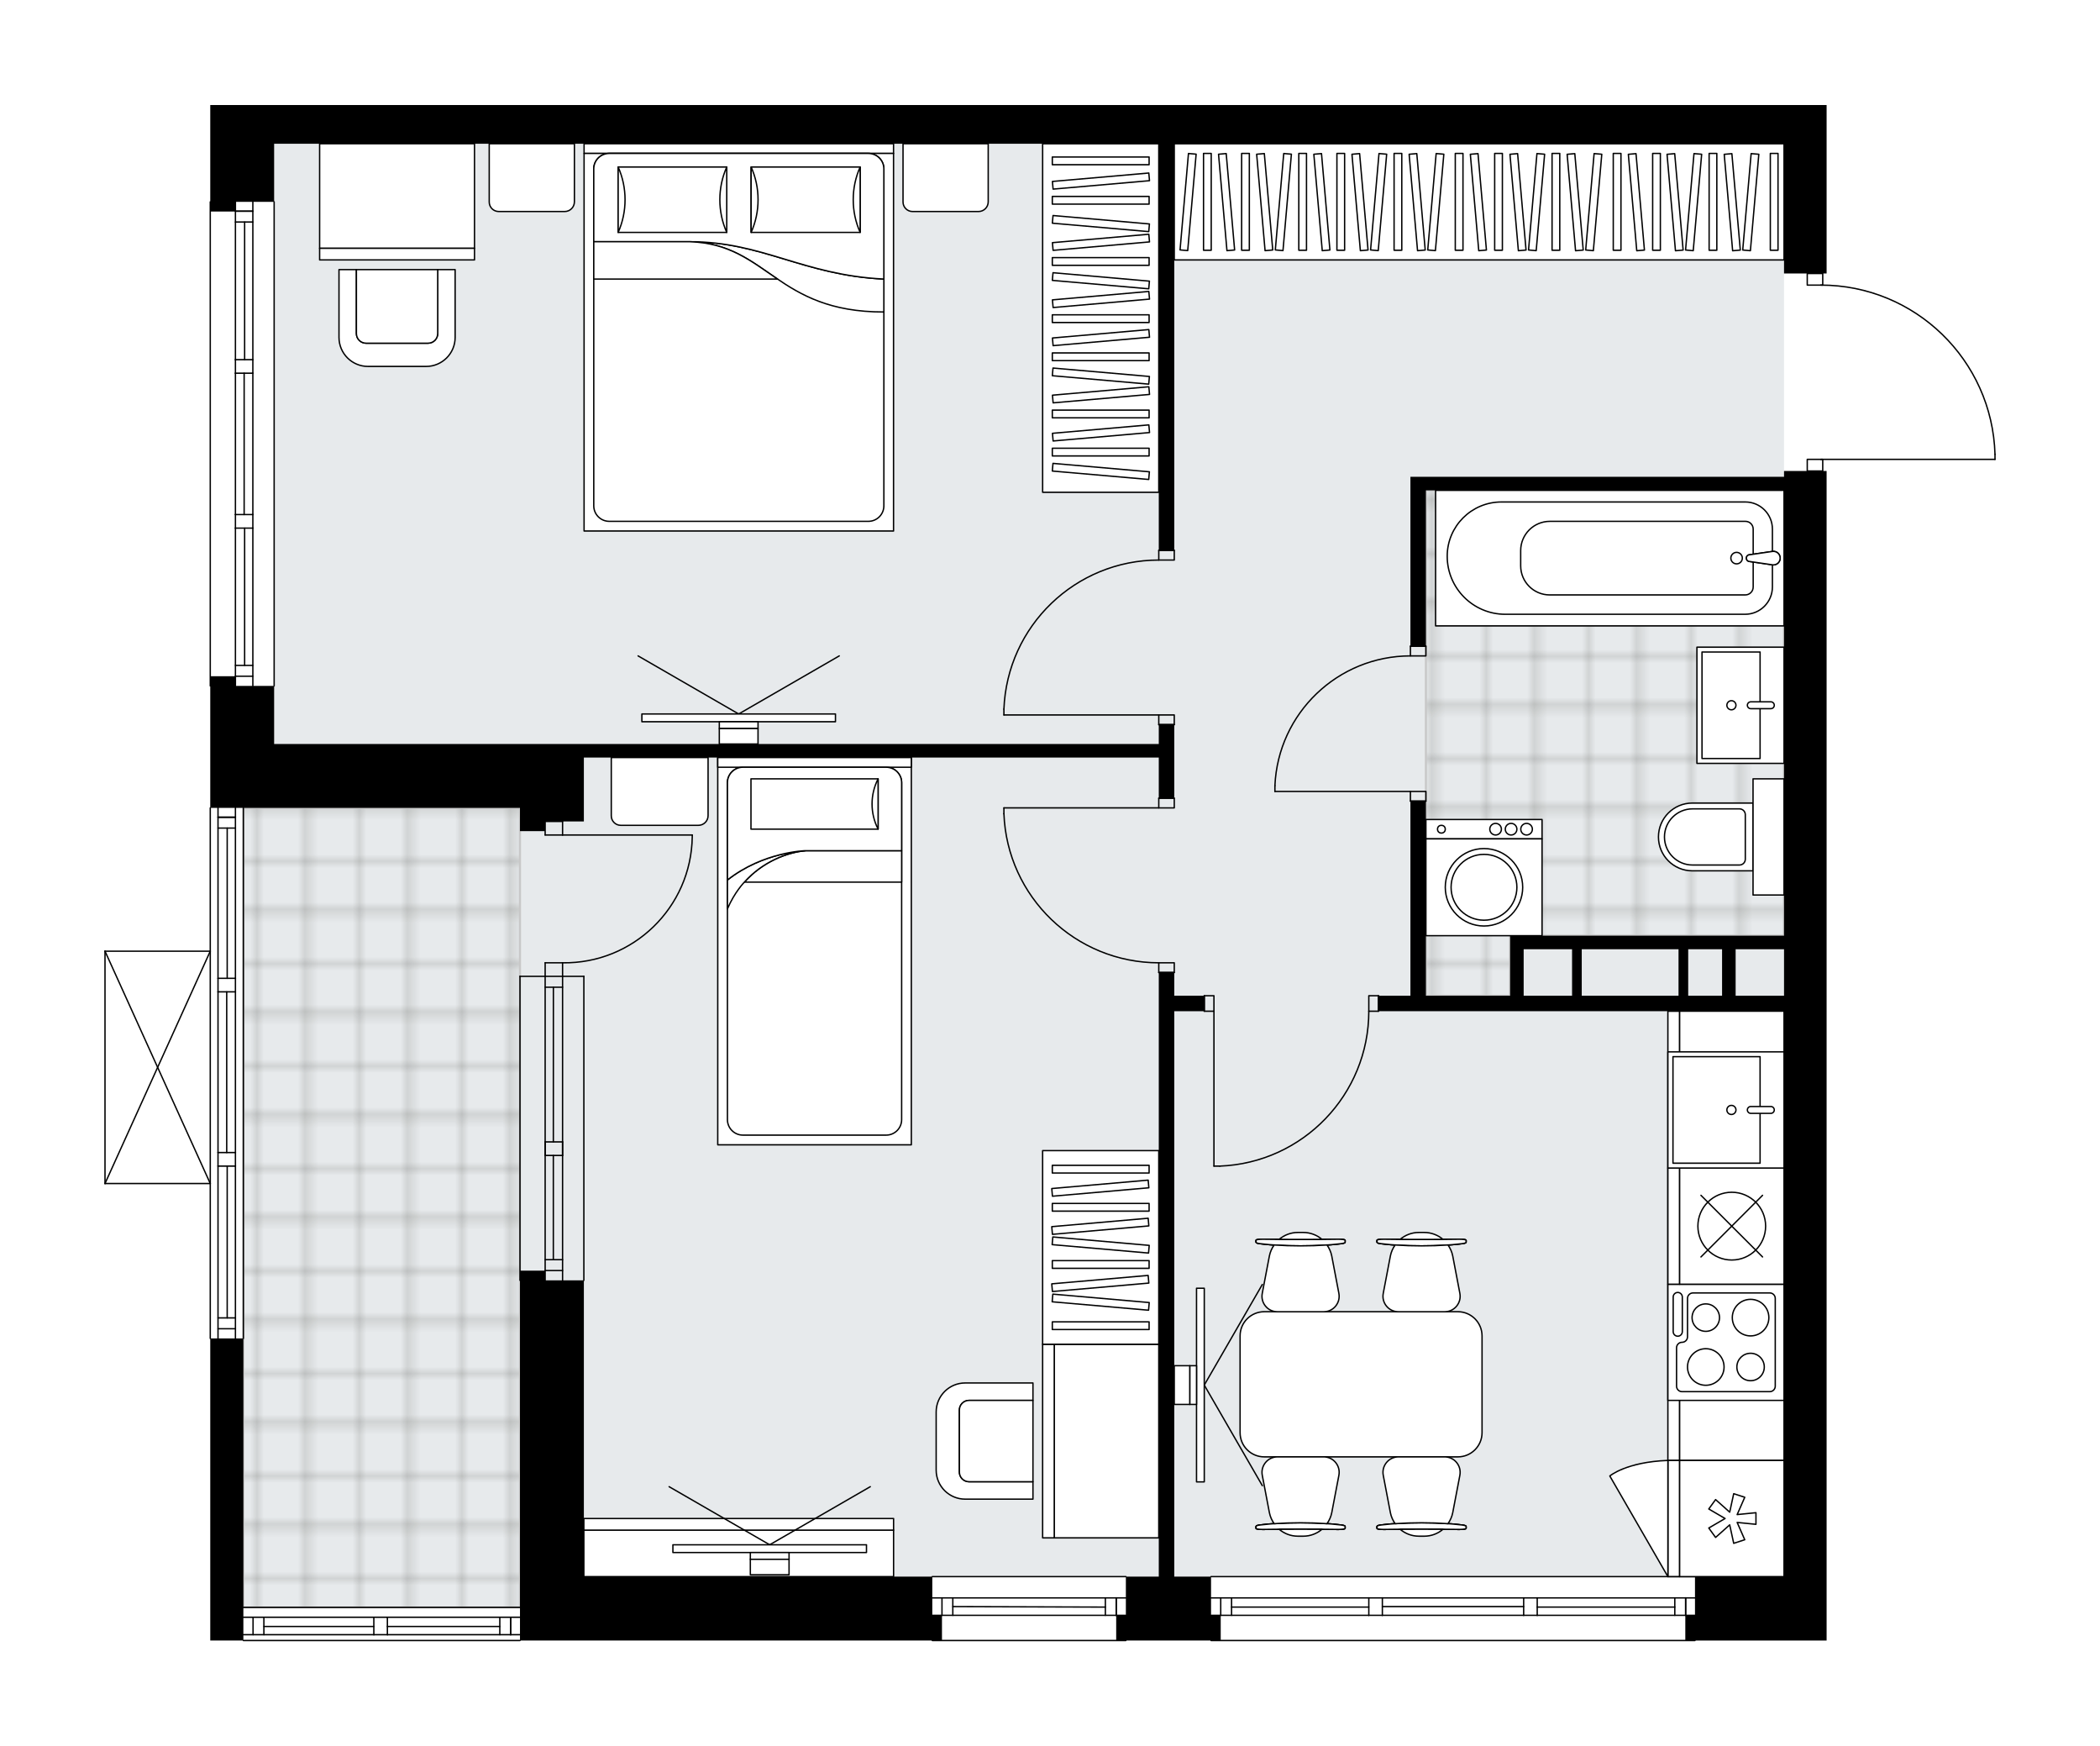 <svg xmlns="http://www.w3.org/2000/svg" xmlns:xlink="http://www.w3.org/1999/xlink" height="1662.6px" id="Layer_1" style="enable-background:new 0 0 2000 1662.6;" version="1.1" viewBox="0 0 2000 1662.6" width="2000px" x="0px" y="0px" xml:space="preserve">
<style type="text/css">
	.st0{fill:none;}
	.st1{opacity:0.25;fill:none;stroke:#12100B;stroke-width:0.4;stroke-miterlimit:10;}
	.st2{fill:#FFFFFF;}
	.st3{fill:#E7EAEC;}
	.st4{fill:url(#SVGID_1_);stroke:#C8C8C8;stroke-width:2;stroke-linecap:round;stroke-linejoin:round;stroke-miterlimit:10;}
	
		.st5{fill:url(#SVGID_00000112593130813427727280000000332967122052731830_);stroke:#C8C8C8;stroke-width:2;stroke-linecap:round;stroke-linejoin:round;stroke-miterlimit:10;}
	.st6{fill:none;stroke:#000000;stroke-width:1.3;stroke-linecap:round;stroke-linejoin:round;stroke-miterlimit:10;}
	.st7{fill:#FFFFFF;stroke:#000000;stroke-width:1.3;stroke-linecap:round;stroke-linejoin:round;stroke-miterlimit:10;}
	.st8{fill:none;stroke:#000000;stroke-width:1.3;stroke-linecap:round;stroke-linejoin:round;}
	.st9{fill:none;stroke:#000000;stroke-width:1.3;stroke-linecap:round;stroke-linejoin:round;stroke-dasharray:9.906,9.906;}
	.st10{font-family:'Arial-BoldMT';}
	.st11{font-size:96.626px;}
	.st12{font-size:81.761px;}
	.st13{font-family:'ArialMT';}
	.st14{font-size:40px;}
</style>
<pattern height="14.57" id="New_Pattern_Swatch_2" patternUnits="userSpaceOnUse" style="overflow:visible;" viewBox="7.49 -22.06 14.57 14.57" width="14.57" x="6125.46" y="-3137.35">
	<g>
		<rect class="st0" height="14.57" width="14.57" x="7.49" y="-22.06" />
		<g>
			<rect class="st1" height="7.29" width="7.29" x="14.77" y="-7.49" />
		</g>
		<g>
			<rect class="st1" height="7.29" width="7.29" x="0.2" y="-7.49" />
		</g>
		<g>
			<rect class="st1" height="7.29" width="7.29" x="22.06" y="-14.77" />
		</g>
		<g>
			<rect class="st1" height="7.29" width="7.29" x="7.49" y="-14.77" />
			<rect class="st1" height="7.29" width="7.29" x="14.77" y="-22.06" />
		</g>
		<g>
			<rect class="st1" height="7.29" width="7.29" x="0.2" y="-22.06" />
		</g>
		<g>
			<rect class="st1" height="7.29" width="7.29" x="22.06" y="-29.35" />
		</g>
		<g>
			<rect class="st1" height="7.29" width="7.29" x="7.49" y="-29.35" />
		</g>
	</g>
</pattern>
<path class="st2" d="M1900.65,432.53  C1900.65,432.53,1900.65,432.54,1900.65,432.53l0,4.84c0,0.36-0.29,0.65-0.65,0.65h-163.41v10.41h3.04v68.21v40.56v648.93v294.97  v36.87v23.97h-124.71c0,0.36-0.29,0.65-0.65,0.65h-460.89c-0.36,0-0.65-0.29-0.65-0.65h-79.82c0,0.36-0.29,0.65-0.65,0.65H887.9  c-0.36,0-0.65-0.29-0.65-0.65H495.87c0,0.36-0.29,0.65-0.65,0.65H231.78c-0.36,0-0.65-0.29-0.65-0.65h-30.88V1275  c-0.36,0-0.65-0.29-0.65-0.65v-146.83H100c0,0,0,0,0,0c0,0,0,0,0,0c-0.09,0-0.18-0.02-0.26-0.06c0,0,0,0-0.01,0  c-0.02-0.01-0.04-0.03-0.06-0.04c-0.05-0.03-0.1-0.06-0.14-0.1c-0.03-0.03-0.05-0.07-0.07-0.1c-0.02-0.04-0.05-0.07-0.07-0.11  c-0.02-0.05-0.02-0.1-0.03-0.15c0-0.03-0.02-0.06-0.02-0.09V905.64c0-0.03,0.01-0.06,0.02-0.09c0.01-0.05,0.01-0.1,0.03-0.15  c0.02-0.04,0.04-0.07,0.07-0.11c0.02-0.03,0.04-0.07,0.07-0.1c0.04-0.04,0.09-0.07,0.14-0.1c0.02-0.01,0.04-0.03,0.06-0.04  c0,0,0,0,0.01,0c0.04-0.02,0.08-0.02,0.12-0.03c0.04-0.01,0.09-0.03,0.13-0.03c0,0,0,0,0.01,0h99.6V769.21  c0-0.36,0.29-0.65,0.65-0.65V653.72c-0.36,0-0.65-0.29-0.65-0.65V192.18c0-0.36,0.29-0.65,0.65-0.65l0-91.53h23.97h36.87h234.13  h60.84h294.97h553.07h294.97h40.56v160.39h-3.04c0,0,0,0,0,0v10.44c42.65,0.63,82.9,17.28,113.57,47.05  c31.27,30.36,49.2,71.07,50.49,114.64C1900.65,432.52,1900.65,432.53,1900.65,432.53z" id="background" />
<g id="floor">
	<polygon class="st3" points="495.22,1501.11 1699.07,1501.11 1699.07,136.87 261.09,136.87 261.09,769.21 231.78,769.21    231.78,1530.42 495.22,1530.42  " />
	<pattern id="SVGID_1_" patternTransform="matrix(6.504 0 0 6.504 76549.938 16493.666)" xlink:href="#New_Pattern_Swatch_2">
	</pattern>
	<polygon class="st4" points="1438.21,890.89 1699.07,890.89 1699.07,466.87 1358.01,466.87 1358.01,948.04 1438.21,948.04  " />
	
		<pattern id="SVGID_00000075859213212868609660000011611996852998650523_" patternTransform="matrix(6.504 0 0 6.504 76549.938 16493.666)" xlink:href="#New_Pattern_Swatch_2">
	</pattern>
	
		<polygon points="   231.78,1530.42 231.78,769.21 495.22,769.21 495.22,1530.42  " style="fill:url(#SVGID_00000075859213212868609660000011611996852998650523_);stroke:#C8C8C8;stroke-width:2;stroke-linecap:round;stroke-linejoin:round;stroke-miterlimit:10;" />
	<g id="LINE_00000134943497747021337770000017132014123911232926_">
		<line class="st6" x1="1072.26" x2="887.9" y1="1561.95" y2="1561.95" />
	</g>
	<g id="LINE_00000166667481409754445720000007997948780907754929_">
		<line class="st6" x1="887.9" x2="1072.26" y1="1521.39" y2="1521.39" />
	</g>
	<g id="LINE_00000049194153564888114150000014667129663374334141_">
		<line class="st6" x1="1063.04" x2="1063.04" y1="1537.98" y2="1521.39" />
	</g>
	<g id="LINE_00000151502500339766295200000009455609969906160267_">
		<line class="st6" x1="897.12" x2="897.12" y1="1537.98" y2="1521.39" />
	</g>
	<g id="LINE_00000054249206993949493590000007564042073715282591_">
		<line class="st6" x1="887.9" x2="1072.26" y1="1537.98" y2="1537.98" />
	</g>
	<g id="LINE_00000135658024674172878860000012596917907057751695_">
		<line class="st6" x1="907.44" x2="1052.72" y1="1529.68" y2="1530.14" />
	</g>
	<g id="LINE_00000056417722117073054010000003012963662133649832_">
		<line class="st6" x1="907.44" x2="907.44" y1="1521.39" y2="1537.98" />
	</g>
	<g id="LINE_00000135660719785249866500000011285237937979887498_">
		<line class="st6" x1="1063.04" x2="1063.04" y1="1537.98" y2="1521.39" />
	</g>
	<g id="LINE_00000067917414567846053790000009674896658718943678_">
		<line class="st6" x1="1052.72" x2="1052.72" y1="1521.39" y2="1537.98" />
	</g>
	<g id="LINE_00000121270966908228493390000017992478870683254179_">
		<line class="st6" x1="887.9" x2="1072.26" y1="1501.11" y2="1501.11" />
	</g>
	<g id="LINE_00000173857676463897017030000016554709104081909890_">
		<line class="st6" x1="231.78" x2="231.78" y1="769.21" y2="1274.35" />
	</g>
	<g id="LINE_00000139998534948782549950000003230393847583605123_">
		<line class="st6" x1="224.22" x2="207.63" y1="778.1" y2="778.1" />
	</g>
	<g id="LINE_00000026151770123181025490000011165957781028145073_">
		<line class="st6" x1="224.22" x2="207.63" y1="1265.13" y2="1265.13" />
	</g>
	<g id="LINE_00000156554378199111238970000009594388125706374574_">
		<line class="st6" x1="216.38" x2="216.38" y1="931.45" y2="788.43" />
	</g>
	<g id="LINE_00000055695305772281843630000015778372815782133635_">
		<line class="st6" x1="216.38" x2="216.38" y1="1254.81" y2="1110.27" />
	</g>
	<g id="LINE_00000039824781159781410910000005027406031801461661_">
		<line class="st6" x1="207.63" x2="224.22" y1="1254.81" y2="1254.81" />
	</g>
	<g id="LINE_00000009548722047276116010000004069190042006278047_">
		<line class="st6" x1="224.22" x2="207.63" y1="778.1" y2="778.1" />
	</g>
	<g id="LINE_00000028308147075519569850000000695859306226231987_">
		<line class="st6" x1="207.63" x2="224.22" y1="788.43" y2="788.43" />
	</g>
	<g id="LINE_00000032629833704874285810000008207866728900469667_">
		<line class="st6" x1="224.22" x2="207.63" y1="944.35" y2="944.35" />
	</g>
	<g id="LINE_00000167379166008784614420000013515023871300345790_">
		<line class="st6" x1="207.63" x2="207.63" y1="944.35" y2="931.45" />
	</g>
	<g id="LINE_00000044167756312659222080000011125444910379985567_">
		<line class="st6" x1="207.63" x2="224.22" y1="931.45" y2="931.45" />
	</g>
	<g id="LINE_00000119102728024493586010000005434627221800390831_">
		<line class="st6" x1="224.22" x2="224.22" y1="931.45" y2="944.35" />
	</g>
	<g id="LINE_00000118367287916227385150000004248122756213487031_">
		<line class="st6" x1="200.25" x2="200.25" y1="1274.35" y2="769.21" />
	</g>
	<g id="LINE_00000035492646238430086480000001838321658409067921_">
		<line class="st6" x1="224.22" x2="207.63" y1="1110.27" y2="1110.27" />
	</g>
	<g id="LINE_00000043445053940283480700000007163731390042203530_">
		<line class="st6" x1="207.63" x2="207.63" y1="1110.27" y2="1097.37" />
	</g>
	<g id="LINE_00000038399706604463283020000004224678086365347492_">
		<line class="st6" x1="207.63" x2="224.22" y1="1097.37" y2="1097.37" />
	</g>
	<g id="LINE_00000052824044776561577690000012381594469337920179_">
		<line class="st6" x1="224.22" x2="224.22" y1="1097.37" y2="1110.27" />
	</g>
	<g id="LINE_00000056393579632158739980000008468313870961084047_">
		<line class="st6" x1="215.92" x2="215.92" y1="1097.37" y2="944.35" />
	</g>
	<g id="LWPOLYLINE_00000145748374114349970140000001459123112201116035_">
		<line class="st6" x1="224.22" x2="224.22" y1="1110.27" y2="1274.35" />
	</g>
	<g id="LWPOLYLINE_00000127003340818179426670000017056857139137121975_">
		<line class="st6" x1="224.22" x2="224.22" y1="1097.37" y2="944.35" />
	</g>
	<g id="LWPOLYLINE_00000125589121443209231670000003521022100306736780_">
		<line class="st6" x1="224.22" x2="224.22" y1="931.45" y2="769.21" />
	</g>
	<g id="LWPOLYLINE_00000044859983923627044780000015395955047778778521_">
		<line class="st6" x1="207.63" x2="207.63" y1="1110.27" y2="1274.35" />
	</g>
	<g id="LWPOLYLINE_00000127764506874371096540000002133279368398179230_">
		<line class="st6" x1="207.63" x2="207.63" y1="1097.37" y2="944.35" />
	</g>
	<g id="LWPOLYLINE_00000111886380816033210430000010313510248998983578_">
		<line class="st6" x1="207.63" x2="207.63" y1="931.45" y2="769.21" />
	</g>
	<g id="LINE_00000085929582391205012810000001130768866366273975_">
		<line class="st6" x1="535.78" x2="535.78" y1="929.6" y2="1219.04" />
	</g>
	<g id="LINE_00000172437019894012582840000008278441383118943931_">
		<line class="st6" x1="519.19" x2="519.19" y1="929.6" y2="1219.04" />
	</g>
	<g id="LINE_00000115477306839306490270000004507871201677262211_">
		<line class="st6" x1="527.03" x2="526.99" y1="939.93" y2="1087.23" />
	</g>
	<g id="LINE_00000088121681848720389530000000953117672128599202_">
		<line class="st6" x1="535.78" x2="519.19" y1="1209.69" y2="1209.69" />
	</g>
	<g id="LINE_00000054240486643034440910000015421523815271235730_">
		<line class="st6" x1="535.78" x2="519.19" y1="939.93" y2="939.93" />
	</g>
	<g id="LINE_00000178199530377483105060000012005212099340967559_">
		<line class="st6" x1="556.06" x2="556.06" y1="929.6" y2="1219.04" />
	</g>
	<g id="LINE_00000053543951268320007240000014943955021273735555_">
		<line class="st6" x1="495.22" x2="495.22" y1="1219.04" y2="929.6" />
	</g>
	<g id="LINE_00000163777228466031373570000010883615035913478552_">
		<line class="st6" x1="535.79" x2="519.2" y1="1199.37" y2="1199.37" />
	</g>
	<g id="LINE_00000085221901867369667170000014605603987825654717_">
		<line class="st6" x1="556.06" x2="495.22" y1="929.6" y2="929.6" />
	</g>
	<g id="LINE_00000148633271570609240120000017678229378711980443_">
		<line class="st6" x1="535.78" x2="519.19" y1="1100.13" y2="1100.13" />
	</g>
	<g id="LINE_00000142886146522511235730000005004391385091401387_">
		<line class="st6" x1="519.19" x2="519.19" y1="1100.13" y2="1087.23" />
	</g>
	<g id="LINE_00000066516530225845364320000005099714127151063992_">
		<line class="st6" x1="519.19" x2="535.78" y1="1087.23" y2="1087.23" />
	</g>
	<g id="LINE_00000060714915828932871400000016098167184670084541_">
		<line class="st6" x1="535.78" x2="535.78" y1="1087.23" y2="1100.13" />
	</g>
	<g id="LWPOLYLINE_00000155856574104017260290000004027135601550586555_">
		<line class="st6" x1="526.98" x2="526.98" y1="1100.13" y2="1199.37" />
	</g>
	<g id="LINE_00000003801416366047357820000004703693799869558664_">
		<line class="st6" x1="495.22" x2="231.78" y1="1561.95" y2="1561.95" />
	</g>
	<g id="LINE_00000179625691857279343380000013722489415180032906_">
		<line class="st6" x1="231.78" x2="356.03" y1="1539.82" y2="1539.82" />
	</g>
	<g id="LINE_00000088819444302595917110000018201349455401221275_">
		<line class="st6" x1="368.94" x2="495.22" y1="1539.82" y2="1539.82" />
	</g>
	<g id="LINE_00000063594740956704950850000009187664136120469415_">
		<line class="st6" x1="486.33" x2="486.33" y1="1556.41" y2="1539.82" />
	</g>
	<g id="LINE_00000176744226360797386720000014638373744312429977_">
		<line class="st6" x1="241" x2="241" y1="1556.41" y2="1539.82" />
	</g>
	<g id="LINE_00000106828883548381712140000010345493610892827579_">
		<line class="st6" x1="231.78" x2="356.03" y1="1556.41" y2="1556.41" />
	</g>
	<g id="LINE_00000129902544932895464080000002736206924050830491_">
		<line class="st6" x1="368.94" x2="495.22" y1="1556.41" y2="1556.41" />
	</g>
	<g id="LINE_00000079487250575933571560000000764560840989960853_">
		<line class="st6" x1="368.94" x2="476.01" y1="1548.58" y2="1548.58" />
	</g>
	<g id="LINE_00000108290813457288294900000016212479075816150177_">
		<line class="st6" x1="251.32" x2="356.03" y1="1548.58" y2="1548.58" />
	</g>
	<g id="LINE_00000086668103686666889580000006637271880742554257_">
		<line class="st6" x1="251.32" x2="251.32" y1="1539.82" y2="1556.41" />
	</g>
	<g id="LINE_00000171706113549533337190000008370796747467074973_">
		<line class="st6" x1="486.33" x2="486.33" y1="1556.41" y2="1539.82" />
	</g>
	<g id="LINE_00000076583056709587909790000007513193940281382334_">
		<line class="st6" x1="476.01" x2="476.01" y1="1539.82" y2="1556.41" />
	</g>
	<g id="LINE_00000065038786416379776620000001312560894109484170_">
		<line class="st6" x1="356.03" x2="356.03" y1="1556.41" y2="1539.82" />
	</g>
	<g id="LINE_00000170276554998078450550000002430049780897979572_">
		<line class="st6" x1="356.03" x2="368.94" y1="1539.82" y2="1539.82" />
	</g>
	<g id="LINE_00000181057577051556403690000005008942728576521882_">
		<line class="st6" x1="368.94" x2="368.94" y1="1539.82" y2="1556.41" />
	</g>
	<g id="LINE_00000020361530281140229840000017630990813489665169_">
		<line class="st6" x1="368.94" x2="356.03" y1="1556.41" y2="1556.41" />
	</g>
	<g id="LINE_00000159431688251835228420000013811291606174886533_">
		<line class="st6" x1="231.78" x2="495.22" y1="1530.42" y2="1530.42" />
	</g>
	<g id="LINE_00000168089762619484421030000005880109145561493687_">
		<line class="st6" x1="1614.27" x2="1153.37" y1="1561.95" y2="1561.95" />
	</g>
	<g id="LINE_00000062152280373556859350000003662704030490804641_">
		<line class="st6" x1="1605.38" x2="1605.38" y1="1537.98" y2="1521.39" />
	</g>
	<g id="LINE_00000165217049937000413540000012272226347452088747_">
		<line class="st6" x1="1162.59" x2="1162.59" y1="1537.98" y2="1521.39" />
	</g>
	<g id="LINE_00000071550108085191783360000012550978674922269063_">
		<line class="st6" x1="1464.02" x2="1595.05" y1="1530.14" y2="1530.14" />
	</g>
	<g id="LINE_00000164482987847875979810000008285448947739176868_">
		<line class="st6" x1="1172.92" x2="1303.63" y1="1530.14" y2="1530.14" />
	</g>
	<g id="LINE_00000052821636654509207790000007446249665816299154_">
		<line class="st6" x1="1172.92" x2="1172.92" y1="1521.39" y2="1537.98" />
	</g>
	<g id="LINE_00000161591650999915958450000009017228809594762382_">
		<line class="st6" x1="1605.38" x2="1605.38" y1="1537.98" y2="1521.39" />
	</g>
	<g id="LINE_00000150076821890149154800000011349984160228397194_">
		<line class="st6" x1="1595.05" x2="1595.05" y1="1521.39" y2="1537.98" />
	</g>
	<g id="LINE_00000086655939279819527650000011912983753523320960_">
		<line class="st6" x1="1451.11" x2="1451.11" y1="1537.98" y2="1521.39" />
	</g>
	<g id="LINE_00000090296215430139904910000013934234389638263696_">
		<line class="st6" x1="1451.11" x2="1464.02" y1="1521.39" y2="1521.39" />
	</g>
	<g id="LINE_00000153681527949525415400000011732758343576680585_">
		<line class="st6" x1="1464.02" x2="1464.02" y1="1521.39" y2="1537.98" />
	</g>
	<g id="LINE_00000137118966603073729460000012907167914675625370_">
		<line class="st6" x1="1464.02" x2="1451.11" y1="1537.98" y2="1537.98" />
	</g>
	<g id="LINE_00000125601187243941621780000014002276026838640281_">
		<line class="st6" x1="1153.37" x2="1614.27" y1="1501.11" y2="1501.11" />
	</g>
	<g id="LINE_00000031906461088436277950000011859314647339494801_">
		<line class="st6" x1="1303.63" x2="1303.63" y1="1537.98" y2="1521.39" />
	</g>
	<g id="LINE_00000055668787499669980170000017136269291107565982_">
		<line class="st6" x1="1303.63" x2="1316.53" y1="1521.39" y2="1521.39" />
	</g>
	<g id="LINE_00000062153447653815731740000005145423684873684920_">
		<line class="st6" x1="1316.53" x2="1316.53" y1="1521.39" y2="1537.98" />
	</g>
	<g id="LINE_00000095306411991802116180000004527648414204689061_">
		<line class="st6" x1="1316.53" x2="1303.63" y1="1537.98" y2="1537.98" />
	</g>
	<g id="LINE_00000101783693548322081220000013508949640796069544_">
		<line class="st6" x1="1316.53" x2="1451.11" y1="1529.68" y2="1529.68" />
	</g>
	<g id="LWPOLYLINE_00000160148124990995293040000013550490298956778678_">
		<line class="st6" x1="1303.63" x2="1153.37" y1="1537.98" y2="1537.98" />
	</g>
	<g id="LWPOLYLINE_00000176012808850480391370000018163652949785759423_">
		<line class="st6" x1="1316.53" x2="1451.11" y1="1537.98" y2="1537.98" />
	</g>
	<g id="LWPOLYLINE_00000131334650072110004470000002922483084433696403_">
		<line class="st6" x1="1464.02" x2="1614.27" y1="1537.98" y2="1537.98" />
	</g>
	<g id="LWPOLYLINE_00000138572157149269254450000005258188080013530778_">
		<line class="st6" x1="1303.63" x2="1153.37" y1="1521.39" y2="1521.39" />
	</g>
	<g id="LWPOLYLINE_00000174562380749808029090000013024258835271147938_">
		<line class="st6" x1="1316.53" x2="1451.11" y1="1521.39" y2="1521.39" />
	</g>
	<g id="LWPOLYLINE_00000127741661663721452530000018309784144182716800_">
		<line class="st6" x1="1464.02" x2="1614.27" y1="1521.39" y2="1521.39" />
	</g>
	<g id="LINE_00000104705851232705593110000011310608451937388448_">
		<line class="st6" x1="261.09" x2="261.09" y1="192.18" y2="653.07" />
	</g>
	<g id="LINE_00000126322054502219361870000012954328930046161051_">
		<line class="st6" x1="240.81" x2="224.22" y1="201.07" y2="201.07" />
	</g>
	<g id="LINE_00000046338655375207340820000005242958642770352556_">
		<line class="st6" x1="240.81" x2="224.22" y1="643.85" y2="643.85" />
	</g>
	<g id="LINE_00000040575543912300920890000003610636494518744220_">
		<line class="st6" x1="232.98" x2="232.98" y1="342.43" y2="211.39" />
	</g>
	<g id="LINE_00000127750712451329624550000006012607362400080276_">
		<line class="st6" x1="232.98" x2="232.98" y1="633.53" y2="502.82" />
	</g>
	<g id="LINE_00000034070862323756414250000006695951264992086917_">
		<line class="st6" x1="224.22" x2="240.81" y1="633.53" y2="633.53" />
	</g>
	<g id="LINE_00000077300473291732362430000012211780313999230345_">
		<line class="st6" x1="240.81" x2="224.22" y1="201.07" y2="201.07" />
	</g>
	<g id="LINE_00000181778873818337831790000002136338115152011409_">
		<line class="st6" x1="224.22" x2="240.81" y1="211.39" y2="211.39" />
	</g>
	<g id="LINE_00000078729668778869162360000002064364753773037206_">
		<line class="st6" x1="240.81" x2="224.22" y1="355.33" y2="355.33" />
	</g>
	<g id="LINE_00000071542860250243548800000007951207355098608812_">
		<line class="st6" x1="224.22" x2="224.22" y1="355.33" y2="342.43" />
	</g>
	<g id="LINE_00000063630992852288002720000015837638196401591725_">
		<line class="st6" x1="224.22" x2="240.81" y1="342.43" y2="342.43" />
	</g>
	<g id="LINE_00000013901484416878493280000014578896980714161291_">
		<line class="st6" x1="240.81" x2="240.81" y1="342.43" y2="355.33" />
	</g>
	<g id="LINE_00000013908162150547143810000001797420573749938843_">
		<line class="st6" x1="200.25" x2="200.25" y1="653.07" y2="192.18" />
	</g>
	<g id="LINE_00000088108804398574575290000006518722583479105953_">
		<line class="st6" x1="240.81" x2="224.22" y1="502.82" y2="502.82" />
	</g>
	<g id="LINE_00000054957279264404075930000001045804822432284329_">
		<line class="st6" x1="224.22" x2="224.22" y1="502.82" y2="489.91" />
	</g>
	<g id="LINE_00000046302249639907276080000014809180766789538700_">
		<line class="st6" x1="224.22" x2="240.81" y1="489.91" y2="489.91" />
	</g>
	<g id="LINE_00000082333388166523055070000018163223335374581182_">
		<line class="st6" x1="240.81" x2="240.81" y1="489.91" y2="502.82" />
	</g>
	<g id="LINE_00000130607042737745298780000002913315704128650381_">
		<line class="st6" x1="232.52" x2="232.52" y1="489.91" y2="355.33" />
	</g>
	<g id="LWPOLYLINE_00000130609030388680073330000011842922383362204326_">
		<line class="st6" x1="240.81" x2="240.81" y1="502.82" y2="653.07" />
	</g>
	<g id="LWPOLYLINE_00000165920736994130886900000000971212236389865381_">
		<line class="st6" x1="240.81" x2="240.81" y1="489.91" y2="355.33" />
	</g>
	<g id="LWPOLYLINE_00000175290670599757323180000012343712048310966147_">
		<line class="st6" x1="240.81" x2="240.81" y1="342.43" y2="192.18" />
	</g>
	<g id="LWPOLYLINE_00000110452337768120877730000011972771439103318199_">
		<line class="st6" x1="224.22" x2="224.22" y1="502.82" y2="653.07" />
	</g>
	<g id="LWPOLYLINE_00000088096318548341213310000012860111750186472600_">
		<line class="st6" x1="224.22" x2="224.22" y1="489.91" y2="355.33" />
	</g>
	<g id="LWPOLYLINE_00000150089834874447249650000002872667178482122163_">
		<line class="st6" x1="224.22" x2="224.22" y1="342.43" y2="192.18" />
	</g>
	<g id="LWPOLYLINE_00000083068588808203011810000009436790853648795041_">
		<rect class="st6" height="11.06" width="14.75" x="1721.19" y="260.39" />
	</g>
	<g id="LWPOLYLINE_00000178897272860236592330000002353545655002133429_">
		<rect class="st6" height="11.06" width="14.75" x="1721.19" y="437.37" />
	</g>
	<g id="LWPOLYLINE_00000181077191506461267750000001013147627614364576_">
		<path class="st6" d="M1900,432.54c-2.66-89.72-76.16-161.08-165.92-161.09" />
	</g>
	<g id="LINE_00000109721007622021335710000011871950268412833716_">
		<line class="st6" x1="1734.08" x2="1900" y1="437.37" y2="437.37" />
	</g>
	<g id="LINE_00000060723020005919179410000006674565464583023799_">
		<line class="st6" x1="1900" x2="1900" y1="437.37" y2="432.54" />
	</g>
	<g id="LWPOLYLINE_00000137125172267197730050000000990928691424558221_">
		<rect class="st6" height="9.22" width="14.75" x="1343.26" y="753.54" />
	</g>
	<g id="LWPOLYLINE_00000056398522624262187880000005813229733168119699_">
		<rect class="st6" height="9.22" width="14.75" x="1343.26" y="615.28" />
	</g>
	<g id="LINE_00000058582241673398324310000012674228726504736168_">
		<line class="st6" x1="1343.26" x2="1358.01" y1="762.76" y2="762.76" />
	</g>
	<g id="LINE_00000171692404267816555310000007125563438594837386_">
		<line class="st6" x1="1343.26" x2="1358.01" y1="615.28" y2="615.28" />
	</g>
	<g id="LINE_00000140009057439112456280000010508058400365225361_">
		<line class="st6" x1="1343.26" x2="1214.21" y1="753.54" y2="753.54" />
	</g>
	<g id="ARC_00000104670935221182362600000017206049194562341794_">
		<path class="st6" d="M1214.21,748.01c3.07-69.05,59.93-123.47,129.05-123.52" />
	</g>
	<g id="LINE_00000049908551117632097420000006149969435004572064_">
		<line class="st6" x1="1214.21" x2="1214.21" y1="753.54" y2="748.01" />
	</g>
	<g id="LWPOLYLINE_00000044878987564296794440000005086565022231831184_">
		<rect class="st6" height="9.22" width="14.75" x="1103.6" y="680.72" />
	</g>
	<g id="LWPOLYLINE_00000176738523686424531320000012855255998960033421_">
		<rect class="st6" height="9.22" width="14.75" x="1103.6" y="524.02" />
	</g>
	<g id="LINE_00000150803944062466036980000000605728558184026019_">
		<line class="st6" x1="1103.6" x2="1118.35" y1="689.94" y2="689.94" />
	</g>
	<g id="LINE_00000035526831838533958690000005462615889052534155_">
		<line class="st6" x1="1103.6" x2="1118.35" y1="524.02" y2="524.02" />
	</g>
	<g id="LINE_00000087398470872844663230000005725526393922870948_">
		<line class="st6" x1="1103.6" x2="956.11" y1="680.72" y2="680.72" />
	</g>
	<g id="LINE_00000154424278899459555990000009394434738342371231_">
		<line class="st6" x1="956.11" x2="956.11" y1="675.19" y2="680.72" />
	</g>
	<g id="ARC_00000181774283546238698710000012409802068304361405_">
		<path class="st6" d="M956.11,675.19c3.07-79.24,68.18-141.91,147.49-141.95" />
	</g>
	<g id="LWPOLYLINE_00000137095715901336939590000003121776285320025496_">
		<rect class="st6" height="9.22" width="14.75" x="1103.6" y="760" />
	</g>
	<g id="LWPOLYLINE_00000086661375927200920910000004518435941760068500_">
		<rect class="st6" height="9.22" width="14.75" x="1103.6" y="916.7" />
	</g>
	<g id="LINE_00000087400800576338269710000002116394572235181501_">
		<line class="st6" x1="1103.6" x2="1118.35" y1="760" y2="760" />
	</g>
	<g id="LINE_00000008131355016198873200000012838504365792283022_">
		<line class="st6" x1="1103.6" x2="1118.35" y1="925.92" y2="925.92" />
	</g>
	<g id="LINE_00000180355906953708104620000018126615890023514284_">
		<line class="st6" x1="1103.6" x2="956.11" y1="769.21" y2="769.21" />
	</g>
	<g id="LINE_00000051365735148024663200000018239551138447456941_">
		<line class="st6" x1="956.11" x2="956.11" y1="774.74" y2="769.21" />
	</g>
	<g id="ARC_00000001632100470757788630000016531142837379954362_">
		<path class="st6" d="M1103.6,916.7c-79.3-0.04-144.42-62.71-147.49-141.95" />
	</g>
	<g id="LWPOLYLINE_00000093158193892841027800000017327934568386375308_">
		<rect class="st6" height="14.75" width="9.22" x="1146.92" y="948.04" />
	</g>
	<g id="LWPOLYLINE_00000042727317889430809880000000434859346007781009_">
		<rect class="st6" height="14.75" width="9.22" x="1303.63" y="948.04" />
	</g>
	<g id="LINE_00000124137902288593469610000005547757801707547783_">
		<line class="st6" x1="1146.92" x2="1146.92" y1="962.79" y2="948.04" />
	</g>
	<g id="LINE_00000000903825205012820260000018401788551397835925_">
		<line class="st6" x1="1312.84" x2="1312.84" y1="962.79" y2="948.04" />
	</g>
	<g id="LINE_00000038388283545448022300000018432180227155365044_">
		<line class="st6" x1="1156.14" x2="1156.14" y1="962.79" y2="1110.27" />
	</g>
	<g id="LINE_00000003095102680231640180000006705202561369432494_">
		<line class="st6" x1="1161.67" x2="1156.14" y1="1110.27" y2="1110.27" />
	</g>
	<g id="ARC_00000053534040932685295820000006489780661681781428_">
		<path class="st6" d="M1303.63,962.79c-0.04,79.3-62.71,144.42-141.95,147.49" />
	</g>
	<g id="ARC_00000078737369673144538080000015933712278296517278_">
		<path class="st6" d="M535.78,916.7c67.2,1.01,122.5-52.66,123.51-119.86c0.01-0.6,0.01-1.21,0.01-1.81" />
	</g>
	<g id="LINE_00000123399697122983902840000012355501739213410436_">
		<line class="st6" x1="535.78" x2="659.3" y1="795.02" y2="795.02" />
	</g>
	<g id="LINE_00000019664662816122940200000013383821633459378071_">
		<line class="st6" x1="535.78" x2="535.78" y1="929.6" y2="916.7" />
	</g>
	<g id="LINE_00000042714341434575224000000007549500307505415086_">
		<line class="st6" x1="535.78" x2="519.19" y1="916.7" y2="916.7" />
	</g>
	<g id="LINE_00000110429986292800927390000017690478941404904127_">
		<line class="st6" x1="519.19" x2="519.19" y1="916.7" y2="929.6" />
	</g>
	<g id="LINE_00000045613573863419501620000005957223951292941485_">
		<line class="st6" x1="519.19" x2="519.19" y1="782.12" y2="795.02" />
	</g>
	<g id="LINE_00000063625074006731472990000008323065645478789269_">
		<line class="st6" x1="519.19" x2="535.78" y1="795.02" y2="795.02" />
	</g>
	<g id="LINE_00000084512259937147450150000015309418179430240155_">
		<line class="st6" x1="535.78" x2="535.78" y1="795.02" y2="782.12" />
	</g>
	<g id="LINE_00000183206658813552539440000001149760237162435754_">
		<line class="st6" x1="519.19" x2="535.78" y1="782.12" y2="782.12" />
	</g>
	<g id="LINE_00000005974982505201120620000011574157525439377328_">
		<line class="st6" x1="100" x2="100" y1="1126.86" y2="905.64" />
	</g>
	<g id="LINE_00000103253029654378099120000005141932780967605650_">
		<line class="st6" x1="100" x2="200.25" y1="905.64" y2="905.64" />
	</g>
	<g id="LINE_00000107587851393356846060000001932069375677844141_">
		<line class="st6" x1="200.25" x2="100" y1="1126.86" y2="1126.86" />
	</g>
	<g id="LWPOLYLINE_00000039845291398977851010000015111553482609729184_">
		<line class="st6" x1="200.25" x2="100" y1="905.64" y2="1126.86" />
	</g>
	<g id="LWPOLYLINE_00000083796944844134255180000004009873697360450184_">
		<line class="st6" x1="200.25" x2="100" y1="1126.86" y2="905.64" />
	</g>
	<polygon points="1153.37,1501.11 1118.35,1501.11 1118.35,962.79 1146.92,962.79 1146.92,948.04 1118.35,948.04 1118.35,925.92    1103.6,925.92 1103.6,1501.11 1072.26,1501.11 1072.26,1537.98 1063.04,1537.98 1063.04,1561.95 1162.59,1561.95 1162.59,1537.98    1153.37,1537.98  " />
	<polygon points="887.9,1501.11 556.06,1501.11 556.06,1219.04 519.19,1219.04 519.19,1209.82 495.22,1209.82 495.22,1219.04    495.22,1501.11 495.22,1537.98 495.22,1561.95 897.12,1561.95 897.12,1537.98 887.9,1537.98  " />
	<rect height="287.6" width="31.53" x="200.25" y="1274.35" />
	<path d="M1699.07,453.96h-355.81v12.9v148.41h14.75V466.87h341.06v49.78v40.56v333.68h-46.09h-12.91h-78.35h-123.52v12.91v44.25   h-80.19V762.76h-14.75v185.28h-30.42v14.75h386.23v243.35v294.97h-84.8v36.87h-9.22v23.97h134.58v-23.97v-36.87v-294.97V557.2   v-40.56v-68.21h-40.56V453.96z M1451.11,948.04v-44.25h46.09v44.25H1451.11z M1506.42,948.04v-44.25h55.31h36.87v44.25H1506.42z    M1607.81,948.04v-44.25h32.26v44.25H1607.81z M1652.98,948.04v-44.25h46.09v44.25H1652.98z" />
	<polygon points="1404.1,100 851.03,100 556.06,100 495.22,100 261.09,100 224.22,100 200.25,100 200.25,201.4 224.22,201.4    224.22,192.18 261.09,192.18 261.09,136.87 495.22,136.87 556.06,136.87 851.03,136.87 1103.6,136.87 1103.6,524.02    1118.35,524.02 1118.35,136.87 1404.1,136.87 1699.07,136.87 1699.07,260.39 1739.63,260.39 1739.63,100 1699.07,100  " />
	<polygon points="495.22,782.12 495.22,791.34 519.19,791.34 519.19,782.12 556.06,782.12 556.06,769.21 556.06,721.28    1103.6,721.28 1103.6,760 1118.35,760 1118.35,689.94 1103.6,689.94 1103.6,708.38 556.06,708.38 261.09,708.38 261.09,653.07    224.22,653.07 224.22,643.85 200.25,643.85 200.25,769.21 224.22,769.21 261.09,769.21 495.22,769.21  " />
</g>
<g id="mebel">
	<g>
		<path class="st7" d="M474.98,201.39h62.85c5.09,0,9.22-4.13,9.22-9.22v-55.31h-81.12v55.48    C465.94,197.35,469.98,201.39,474.98,201.39z" />
		<path class="st7" d="M869.08,201.39h62.85c5.09,0,9.22-4.13,9.22-9.22v-55.31h-81.12v55.48    C860.04,197.35,864.09,201.39,869.08,201.39z" />
		<g>
			<rect class="st7" height="9.22" width="294.72" x="556.27" y="136.87" />
			<rect class="st7" height="359.49" width="294.72" x="556.27" y="146.09" />
			<path class="st7" d="M580.24,146.09h246.79c8.15,0,14.75,6.6,14.75,14.75v320.78c0,8.15-6.6,14.75-14.75,14.75H580.24     c-8.15,0-14.75-6.6-14.75-14.75V160.84C565.49,152.69,572.09,146.09,580.24,146.09z" />
			<path class="st7" d="M841.77,265.7c-77.08-3.77-115.28-35.54-184.69-35.56c74.27,2.51,82.2,67.05,184.69,66.91L841.77,265.7z" />
			<g>
				<path class="st7" d="M841.77,265.7c-77.08-3.77-115.28-35.54-184.69-35.56l-91.59,0v-69.3c0-8.15,6.6-14.75,14.75-14.75h246.79      c8.15,0,14.75,6.6,14.75,14.75L841.77,265.7L841.77,265.7z" />
			</g>
			<rect class="st7" height="62.25" width="103.42" x="588.72" y="159.02" />
			<path class="st7" d="M692.14,221.27c-8.76-19.55-8.76-42.7,0-62.25V221.27z" />
			<path class="st7" d="M588.72,159.02c8.76,19.55,8.76,42.7,0,62.25V159.02z" />
			<rect class="st7" height="62.25" width="103.82" x="715.37" y="159.02" />
			<path class="st7" d="M819.19,221.27c-8.79-19.55-8.79-42.7,0-62.25V221.27z" />
			<path class="st7" d="M715.37,159.02c8.79,19.55,8.79,42.7,0,62.25V159.02z" />
			<g>
				<path class="st7" d="M657.08,230.14h-91.59v35.56h175C715.69,248.92,695.05,231.42,657.08,230.14z" />
			</g>
		</g>
	</g>
	<g>
		<rect class="st7" height="368.71" width="184.36" x="683.57" y="721.28" />
		<path class="st7" d="M843.96,730.5H707.54c-8.15,0-14.75,6.6-14.75,14.75v320.77c0,8.15,6.6,14.75,14.75,14.75h136.42    c8.15,0,14.75-6.6,14.75-14.75V745.25C858.71,737.1,852.1,730.5,843.96,730.5z" />
		<rect class="st7" height="9.22" width="184.36" x="683.57" y="721.28" />
		<path class="st7" d="M708.93,839.9h149.78v-29.93h-91.72C749.7,811.53,726.28,820.44,708.93,839.9L708.93,839.9z" />
		<path class="st7" d="M692.79,837.87c34.01-26.91,74.2-27.91,74.2-27.91c-17.29,1.57-40.7,10.48-58.06,29.93    c0,0-9.35,9.43-16.14,25.48V837.87z" />
		<g>
			<path class="st7" d="M858.71,809.96h-91.72c0,0-40.19,1-74.2,27.91v-92.62c0-8.15,6.6-14.75,14.75-14.75h136.42     c8.15,0,14.75,6.6,14.75,14.75V809.96z" />
		</g>
		<path class="st7" d="M591.22,785.81h73.92c5.09,0,9.22-4.13,9.22-9.22v-55.31h-92.18v55.48    C582.17,781.76,586.22,785.81,591.22,785.81z" />
		<rect class="st7" height="47.9" width="121.07" x="715.21" y="741.54" />
		<path class="st7" d="M836.28,789.44c-7.67-15.04-7.67-32.85,0-47.9V789.44z" />
	</g>
	<g>
		<g>
			<g>
				<g>
					<path class="st7" d="M416.87,256.7v60.84c0,5.09-4.13,9.22-9.22,9.22h-58.99c-5.09,0-9.22-4.13-9.22-9.22V256.7h-16.59v64.55       c0,15.26,12.37,27.63,27.63,27.63h55.35c15.26,0,27.63-12.37,27.63-27.63V256.7H416.87z" />
				</g>
				<path class="st7" d="M348.66,326.76h58.99c5.09,0,9.22-4.13,9.22-9.22V256.7h-77.43v60.84      C339.44,322.63,343.57,326.76,348.66,326.76z" />
			</g>
		</g>
		<g>
			<rect class="st7" height="99.55" width="147.49" x="304.41" y="136.87" />
			<rect class="st7" height="11.06" width="147.49" x="304.41" y="236.42" />
		</g>
	</g>
	<g>
		<g>
			<g>
				<g>
					<path class="st7" d="M983.77,1410.77h-60.84c-5.09,0-9.22-4.13-9.22-9.22v-58.99c0-5.09,4.13-9.22,9.22-9.22h60.84v-16.59       h-64.55c-15.26,0-27.63,12.37-27.63,27.63v55.35c0,15.26,12.37,27.63,27.63,27.63h64.55V1410.77z" />
				</g>
				<path class="st7" d="M913.71,1342.56v58.99c0,5.09,4.13,9.22,9.22,9.22h60.84v-77.43h-60.84      C917.84,1333.34,913.71,1337.47,913.71,1342.56z" />
			</g>
		</g>
		<g>
			
				<rect class="st7" height="99.55" transform="matrix(-2.165896e-10 1 -1 -2.165896e-10 2425.88 318.235)" width="184.36" x="961.64" y="1322.28" />
			
				<rect class="st7" height="11.06" transform="matrix(-2.165896e-10 1 -1 -2.165896e-10 2370.573 373.542)" width="184.36" x="906.34" y="1366.53" />
		</g>
	</g>
	<g>
		
			<rect class="st7" height="331.84" transform="matrix(-1 -1.440209e-10 1.440209e-10 -1 2096.584 605.582)" width="110.61" x="992.98" y="136.87" />
		<g>
			
				<rect class="st7" height="7.33" transform="matrix(-1 -1.347399e-10 1.347399e-10 -1 2096.584 860.893)" width="92.18" x="1002.2" y="426.78" />
			
				<rect class="st7" height="7.33" transform="matrix(-1 -1.347399e-10 1.347399e-10 -1 2096.584 788.298)" width="92.18" x="1002.2" y="390.49" />
			
				<rect class="st7" height="7.33" transform="matrix(-1 -1.353909e-10 1.353909e-10 -1 2096.584 679.406)" width="92.18" x="1002.2" y="336.04" />
			
				<rect class="st7" height="7.33" transform="matrix(-1 -1.340889e-10 1.340889e-10 -1 2096.584 606.812)" width="92.18" x="1002.2" y="299.74" />
			
				<rect class="st7" height="7.33" transform="matrix(-1 -1.348585e-10 1.348585e-10 -1 2096.584 497.92)" width="92.18" x="1002.2" y="245.3" />
			
				<rect class="st7" height="7.33" transform="matrix(-0.996 -0.087 0.087 -0.996 2053.497 986.848)" width="92.18" x="1002.2" y="444.93" />
			
				<rect class="st7" height="7.33" transform="matrix(-0.996 -0.087 0.087 -0.996 2061.406 805.707)" width="92.18" x="1002.2" y="354.19" />
			
				<rect class="st7" height="7.33" transform="matrix(-0.996 -0.087 0.087 -0.996 2069.315 624.565)" width="92.18" x="1002.2" y="263.45" />
			
				<rect class="st7" height="7.33" transform="matrix(-0.996 0.087 -0.087 -0.996 2128.529 731.662)" width="92.18" x="1002.2" y="408.64" />
			
				<rect class="st7" height="7.33" transform="matrix(-0.996 0.087 -0.087 -0.996 2125.365 659.206)" width="92.18" x="1002.2" y="372.34" />
			
				<rect class="st7" height="7.33" transform="matrix(-0.996 0.087 -0.087 -0.996 2120.62 550.521)" width="92.18" x="1002.2" y="317.89" />
			
				<rect class="st7" height="7.33" transform="matrix(-0.996 0.087 -0.087 -0.996 2117.456 478.064)" width="92.18" x="1002.2" y="281.59" />
			
				<rect class="st7" height="7.33" transform="matrix(-0.996 -0.087 0.087 -0.996 2074.06 515.881)" width="92.18" x="1002.2" y="209" />
			
				<rect class="st7" height="7.33" transform="matrix(-0.996 0.087 -0.087 -0.996 2112.711 369.38)" width="92.18" x="1002.2" y="227.15" />
			
				<rect class="st7" height="7.33" transform="matrix(-1 -1.347399e-10 1.347399e-10 -1 2096.584 381.351)" width="92.18" x="1002.2" y="187.01" />
			
				<rect class="st7" height="7.33" transform="matrix(-1 -1.347399e-10 1.347399e-10 -1 2096.584 306.311)" width="92.18" x="1002.2" y="149.49" />
			
				<rect class="st7" height="7.33" transform="matrix(-0.996 0.087 -0.087 -0.996 2107.631 253.032)" width="92.18" x="1002.2" y="168.86" />
		</g>
	</g>
	<g>
		<rect class="st7" height="184.36" width="110.61" x="992.98" y="1095.52" />
		<g>
			<rect class="st7" height="7.33" width="92.18" x="1002.2" y="1109.52" />
			<rect class="st7" height="7.33" width="92.18" x="1002.2" y="1145.82" />
			<rect class="st7" height="7.33" width="92.18" x="1002.2" y="1200.27" />
			
				<rect class="st7" height="7.33" transform="matrix(0.996 0.087 -0.087 0.996 107.337 -86.852)" width="92.18" x="1002.2" y="1182.12" />
			
				<rect class="st7" height="7.33" transform="matrix(0.996 -0.087 0.087 0.996 -94.613 95.67)" width="92.18" x="1002.2" y="1127.67" />
			
				<rect class="st7" height="7.33" transform="matrix(0.996 -0.087 0.087 0.996 -97.777 95.808)" width="92.18" x="1002.2" y="1163.97" />
			
				<rect class="st7" height="7.33" transform="matrix(0.996 0.087 -0.087 0.996 112.082 -86.645)" width="92.18" x="1002.2" y="1236.56" />
			
				<rect class="st7" height="7.33" transform="matrix(0.996 -0.087 0.087 0.996 -102.522 96.015)" width="92.18" x="1002.2" y="1218.42" />
			<rect class="st7" height="7.33" width="92.18" x="1002.2" y="1258.55" />
		</g>
	</g>
	<g>
		
			<rect class="st7" height="99.55" transform="matrix(-1.836970e-16 1 -1 -1.836970e-16 2825.952 -472.635)" width="427.74" x="1435.42" y="1126.88" />
		
			<rect class="st7" height="11.06" transform="matrix(-1.836970e-16 1 -1 -1.836970e-16 2770.645 -417.328)" width="427.74" x="1380.12" y="1171.13" />
	</g>
	<g>
		<path class="st7" d="M1388.43,1387.12h-184.36c-12.73,0-23.04-10.32-23.04-23.04v-92.13c0-12.73,10.32-23.04,23.04-23.04h184.36    c12.73,0,23.04,10.32,23.04,23.04v92.13C1411.47,1376.8,1401.16,1387.12,1388.43,1387.12z" />
		<g>
			<g id="LINE_00000127035426258080165330000006286964289487098553_">
				<path class="st7" d="M1276.97,1184.14c-22.31,2.8-54.35,2.8-76.66,0c-2.58-0.32-4.07-0.81-4.07-1.32v-0.13v-1.82      c0-0.55,2.89-0.99,6.45-0.99c23.9,0.38,48,0.38,71.9,0c3.56,0,6.45,0.45,6.45,0.99v1.82v0.13      C1281.04,1183.33,1279.55,1183.82,1276.97,1184.14z" />
			</g>
			<g id="LINE_00000053546370638877345330000000333585059926965943_">
				<path class="st7" d="M1276.97,1184.14c-22.31,2.8-54.35,2.8-76.66,0c-2.58-0.32-4.07-0.81-4.07-1.32v-0.13v-1.82      c0-0.55,2.89-0.99,6.45-0.99c23.9,0.38,48,0.38,71.9,0c3.56,0,6.45,0.45,6.45,0.99v1.82v0.13      C1281.04,1183.33,1279.55,1183.82,1276.97,1184.14z" />
			</g>
			<g id="LINE_00000147180063046511460230000016465068847329972412_">
				<path class="st7" d="M1276.97,1184.14c-22.31,2.8-54.35,2.8-76.66,0c-2.58-0.32-4.07-0.81-4.07-1.32v-0.13v-1.82      c0-0.55,2.89-0.99,6.45-0.99c23.9,0.38,48,0.38,71.9,0c3.56,0,6.45,0.45,6.45,0.99v1.82v0.13      C1281.04,1183.33,1279.55,1183.82,1276.97,1184.14z" />
			</g>
			<path class="st7" d="M1259.02,1180c-4.85-4.1-11.09-6.55-17.84-6.55h-5.08c-6.74,0-12.98,2.45-17.84,6.55     C1231.85,1180.12,1245.43,1180.12,1259.02,1180z" />
			<path class="st7" d="M1268.34,1195.92c-0.75-3.92-2.38-7.45-4.54-10.56c-16,1.13-34.33,1.13-50.33,0     c-2.17,3.11-3.79,6.64-4.54,10.56l-6.78,35.53c-1.73,9.09,5.23,17.51,14.49,17.51h43.99c9.25,0,16.22-8.42,14.49-17.51     L1268.34,1195.92z" />
		</g>
		<g>
			<g id="LINE_00000108286965148012593340000001666197134840825266_">
				<path class="st7" d="M1392.19,1184.14c-22.31,2.8-54.35,2.8-76.66,0c-2.58-0.32-4.07-0.81-4.07-1.32v-0.13v-1.82      c0-0.55,2.89-0.99,6.45-0.99c23.9,0.38,48,0.38,71.9,0c3.56,0,6.45,0.45,6.45,0.99v1.82v0.13      C1396.26,1183.33,1394.77,1183.82,1392.19,1184.14z" />
			</g>
			<g id="LINE_00000067202839568790027490000016938217160673862294_">
				<path class="st7" d="M1392.19,1184.14c-22.31,2.8-54.35,2.8-76.66,0c-2.58-0.32-4.07-0.81-4.07-1.32v-0.13v-1.82      c0-0.55,2.89-0.99,6.45-0.99c23.9,0.38,48,0.38,71.9,0c3.56,0,6.45,0.45,6.45,0.99v1.82v0.13      C1396.26,1183.33,1394.77,1183.82,1392.19,1184.14z" />
			</g>
			<g id="LINE_00000174603111697858659400000013785410797485501069_">
				<path class="st7" d="M1392.19,1184.14c-22.31,2.8-54.35,2.8-76.66,0c-2.58-0.32-4.07-0.81-4.07-1.32v-0.13v-1.82      c0-0.55,2.89-0.99,6.45-0.99c23.9,0.38,48,0.38,71.9,0c3.56,0,6.45,0.45,6.45,0.99v1.82v0.13      C1396.26,1183.33,1394.77,1183.82,1392.19,1184.14z" />
			</g>
			<path class="st7" d="M1374.24,1180c-4.85-4.1-11.09-6.55-17.84-6.55h-5.08c-6.74,0-12.98,2.45-17.84,6.55     C1347.07,1180.12,1360.65,1180.12,1374.24,1180z" />
			<path class="st7" d="M1383.57,1195.92c-0.75-3.92-2.38-7.45-4.54-10.56c-16,1.13-34.33,1.13-50.33,0     c-2.17,3.11-3.79,6.64-4.54,10.56l-6.78,35.53c-1.73,9.09,5.23,17.51,14.49,17.51h43.99c9.25,0,16.22-8.42,14.49-17.51     L1383.57,1195.92z" />
		</g>
		<g>
			<g id="LINE_00000173151149833049575070000003996793668584385160_">
				<path class="st7" d="M1315.53,1451.94c22.31-2.8,54.35-2.8,76.66,0c2.58,0.32,4.07,0.81,4.07,1.32v0.13v1.82      c0,0.55-2.89,0.99-6.45,0.99c-23.9-0.38-48-0.38-71.9,0c-3.56,0-6.45-0.45-6.45-0.99v-1.82v-0.13      C1311.46,1452.75,1312.96,1452.26,1315.53,1451.94z" />
			</g>
			<g id="LINE_00000114064241976499660970000000099086363851892917_">
				<path class="st7" d="M1315.53,1451.94c22.31-2.8,54.35-2.8,76.66,0c2.58,0.32,4.07,0.81,4.07,1.32v0.13v1.82      c0,0.55-2.89,0.99-6.45,0.99c-23.9-0.38-48-0.38-71.9,0c-3.56,0-6.45-0.45-6.45-0.99v-1.82v-0.13      C1311.46,1452.75,1312.96,1452.26,1315.53,1451.94z" />
			</g>
			<g id="LINE_00000114075011503109128980000009937702782330492860_">
				<path class="st7" d="M1315.53,1451.94c22.31-2.8,54.35-2.8,76.66,0c2.58,0.32,4.07,0.81,4.07,1.32v0.13v1.82      c0,0.55-2.89,0.99-6.45,0.99c-23.9-0.38-48-0.38-71.9,0c-3.56,0-6.45-0.45-6.45-0.99v-1.82v-0.13      C1311.46,1452.75,1312.96,1452.26,1315.53,1451.94z" />
			</g>
			<path class="st7" d="M1333.49,1456.08c4.85,4.1,11.09,6.55,17.84,6.55h5.08c6.74,0,12.98-2.45,17.84-6.55     C1360.65,1455.96,1347.07,1455.96,1333.49,1456.08z" />
			<path class="st7" d="M1324.16,1440.16c0.75,3.92,2.38,7.45,4.54,10.56c16-1.13,34.33-1.13,50.33,0     c2.17-3.11,3.79-6.64,4.54-10.56l6.78-35.53c1.73-9.09-5.23-17.51-14.49-17.51h-43.99c-9.25,0-16.22,8.42-14.49,17.51     L1324.16,1440.16z" />
		</g>
		<g>
			<g id="LINE_00000168808060946605267770000014171579751280171655_">
				<path class="st7" d="M1200.31,1451.94c22.31-2.8,54.35-2.8,76.66,0c2.58,0.32,4.07,0.81,4.07,1.32v0.13v1.82      c0,0.55-2.89,0.99-6.45,0.99c-23.9-0.38-48-0.38-71.9,0c-3.56,0-6.45-0.45-6.45-0.99v-1.82v-0.13      C1196.24,1452.75,1197.73,1452.26,1200.31,1451.94z" />
			</g>
			<g id="LINE_00000090266101604442554240000003920727041332813985_">
				<path class="st7" d="M1200.31,1451.94c22.31-2.8,54.35-2.8,76.66,0c2.58,0.32,4.07,0.81,4.07,1.32v0.13v1.82      c0,0.55-2.89,0.99-6.45,0.99c-23.9-0.38-48-0.38-71.9,0c-3.56,0-6.45-0.45-6.45-0.99v-1.82v-0.13      C1196.24,1452.75,1197.73,1452.26,1200.31,1451.94z" />
			</g>
			<g id="LINE_00000065061213628128400560000000067032439082863254_">
				<path class="st7" d="M1200.31,1451.94c22.31-2.8,54.35-2.8,76.66,0c2.58,0.32,4.07,0.81,4.07,1.32v0.13v1.82      c0,0.55-2.89,0.99-6.45,0.99c-23.9-0.38-48-0.38-71.9,0c-3.56,0-6.45-0.45-6.45-0.99v-1.82v-0.13      C1196.24,1452.75,1197.73,1452.26,1200.31,1451.94z" />
			</g>
			<path class="st7" d="M1218.26,1456.08c4.85,4.1,11.09,6.55,17.84,6.55h5.08c6.74,0,12.98-2.45,17.84-6.55     C1245.43,1455.96,1231.85,1455.96,1218.26,1456.08z" />
			<path class="st7" d="M1208.94,1440.16c0.75,3.92,2.38,7.45,4.54,10.56c16-1.13,34.33-1.13,50.33,0     c2.17-3.11,3.79-6.64,4.54-10.56l6.78-35.53c1.73-9.09-5.23-17.51-14.49-17.51h-43.99c-9.25,0-16.22,8.42-14.49,17.51     L1208.94,1440.16z" />
		</g>
	</g>
	<g>
		<g>
			<g id="LINE_00000032610966141558696150000012675558086890721421_">
				<line class="st7" x1="1146.92" x2="1202.23" y1="1318.75" y2="1222.95" />
			</g>
			<g id="LINE_00000041977814731654143650000010038307478024472199_">
				<line class="st7" x1="1146.92" x2="1202.23" y1="1318.75" y2="1414.54" />
			</g>
		</g>
		
			<rect class="st7" height="184.36" transform="matrix(-1 -1.224647e-16 1.224647e-16 -1 2286.471 2637.492)" width="7.37" x="1139.55" y="1226.57" />
		<rect class="st7" height="36.87" width="6.45" x="1133.1" y="1300.31" />
		
			<rect class="st7" height="36.87" transform="matrix(-1 -1.224647e-16 1.224647e-16 -1 2251.443 2637.492)" width="14.75" x="1118.35" y="1300.31" />
	</g>
	<g>
		<g>
			<g id="LINE_00000044886715451868275950000007802969264703474104_">
				<line class="st7" x1="703.5" x2="607.7" y1="679.8" y2="624.49" />
			</g>
			<g id="LINE_00000045598912082485099220000000256943916415373453_">
				<line class="st7" x1="703.5" x2="799.29" y1="679.8" y2="624.49" />
			</g>
		</g>
		
			<rect class="st7" height="184.36" transform="matrix(-4.477059e-11 1 -1 -4.477059e-11 1386.985 -20.009)" width="7.37" x="699.81" y="591.31" />
		
			<rect class="st7" height="36.87" transform="matrix(4.031270e-11 -1 1 4.031270e-11 13.096 1393.898)" width="6.45" x="700.27" y="671.97" />
		
			<rect class="st7" height="36.87" transform="matrix(-4.409203e-11 1 -1 -4.409203e-11 1404.499 -2.496)" width="14.75" x="696.12" y="682.57" />
	</g>
	<g>
		
			<rect class="st7" height="580.72" transform="matrix(1.446459e-10 -1 1 1.446459e-10 1216.532 1600.886)" width="110.61" x="1353.4" y="-98.18" />
		<g>
			
				<rect class="st7" height="7.33" transform="matrix(1.340884e-10 -1 1 1.340884e-10 957.704 1342.058)" width="92.18" x="1103.79" y="188.51" />
			
				<rect class="st7" height="7.33" transform="matrix(1.347403e-10 -1 1 1.347403e-10 994.001 1378.355)" width="92.18" x="1140.09" y="188.51" />
			
				<rect class="st7" height="7.33" transform="matrix(1.347403e-10 -1 1 1.347403e-10 1048.447 1432.801)" width="92.18" x="1194.53" y="188.51" />
			
				<rect class="st7" height="7.33" transform="matrix(1.347403e-10 -1 1 1.347403e-10 1084.744 1469.098)" width="92.18" x="1230.83" y="188.51" />
			
				<rect class="st7" height="7.33" transform="matrix(1.353913e-10 -1 1 1.353913e-10 1139.19 1523.544)" width="92.18" x="1285.28" y="188.51" />
			
				<rect class="st7" height="7.33" transform="matrix(0.087 -0.996 0.996 0.087 841.649 1302.853)" width="92.18" x="1085.64" y="188.51" />
			
				<rect class="st7" height="7.33" transform="matrix(0.087 -0.996 0.996 0.087 924.484 1393.251)" width="92.18" x="1176.39" y="188.51" />
			
				<rect class="st7" height="7.33" transform="matrix(0.087 -0.996 0.996 0.087 1007.318 1483.649)" width="92.18" x="1267.13" y="188.51" />
			
				<rect class="st7" height="7.33" transform="matrix(-0.087 -0.996 0.996 -0.087 1078.384 1372.511)" width="92.18" x="1121.94" y="188.51" />
			
				<rect class="st7" height="7.33" transform="matrix(-0.087 -0.996 0.996 -0.087 1117.845 1408.67)" width="92.18" x="1158.24" y="188.51" />
			
				<rect class="st7" height="7.33" transform="matrix(-0.087 -0.996 0.996 -0.087 1177.036 1462.909)" width="92.18" x="1212.68" y="188.51" />
			
				<rect class="st7" height="7.33" transform="matrix(-0.087 -0.996 0.996 -0.087 1216.497 1499.068)" width="92.18" x="1248.98" y="188.51" />
			
				<rect class="st7" height="7.33" transform="matrix(0.087 -0.996 0.996 0.087 1057.019 1537.888)" width="92.18" x="1321.58" y="188.51" />
			
				<rect class="st7" height="7.33" transform="matrix(-0.087 -0.996 0.996 -0.087 1275.688 1553.307)" width="92.18" x="1303.43" y="188.51" />
			
				<rect class="st7" height="7.33" transform="matrix(1.347403e-10 -1 1 1.347403e-10 1197.475 1581.829)" width="92.18" x="1343.56" y="188.51" />
			
				<rect class="st7" height="7.33" transform="matrix(1.347403e-10 -1 1 1.347403e-10 1234.995 1619.349)" width="92.18" x="1381.08" y="188.51" />
			
				<rect class="st7" height="7.33" transform="matrix(-0.087 -0.996 0.996 -0.087 1339.053 1611.37)" width="92.18" x="1361.71" y="188.51" />
			
				<rect class="st7" height="7.33" transform="matrix(1.347403e-10 -1 1 1.347403e-10 1289.648 1674.002)" width="92.18" x="1435.74" y="188.51" />
			
				<rect class="st7" height="7.33" transform="matrix(0.087 -0.996 0.996 0.087 1144.662 1633.534)" width="92.18" x="1417.59" y="188.51" />
			
				<rect class="st7" height="7.33" transform="matrix(-0.087 -0.996 0.996 -0.087 1380.068 1648.953)" width="92.18" x="1399.44" y="188.51" />
			
				<rect class="st7" height="7.33" transform="matrix(0.087 -0.996 0.996 0.087 1194.363 1687.773)" width="92.18" x="1472.03" y="188.51" />
			
				<rect class="st7" height="7.33" transform="matrix(-0.087 -0.996 0.996 -0.087 1439.259 1703.192)" width="92.18" x="1453.88" y="188.51" />
			
				<rect class="st7" height="7.33" transform="matrix(1.347403e-10 -1 1 1.347403e-10 1347.932 1732.286)" width="92.18" x="1494.02" y="188.51" />
			
				<rect class="st7" height="7.33" transform="matrix(1.347403e-10 -1 1 1.347403e-10 1385.452 1769.806)" width="92.18" x="1531.54" y="188.51" />
			
				<rect class="st7" height="7.33" transform="matrix(-0.087 -0.996 0.996 -0.087 1502.623 1761.255)" width="92.18" x="1512.17" y="188.51" />
			
				<rect class="st7" height="7.33" transform="matrix(1.347403e-10 -1 1 1.347403e-10 1439.226 1823.58)" width="92.18" x="1585.31" y="188.51" />
			
				<rect class="st7" height="7.33" transform="matrix(0.087 -0.996 0.996 0.087 1281.205 1782.543)" width="92.18" x="1567.17" y="188.51" />
			
				<rect class="st7" height="7.33" transform="matrix(-0.087 -0.996 0.996 -0.087 1542.683 1797.962)" width="92.18" x="1549.02" y="188.51" />
			
				<rect class="st7" height="7.33" transform="matrix(0.087 -0.996 0.996 0.087 1330.905 1836.782)" width="92.18" x="1621.61" y="188.51" />
			
				<rect class="st7" height="7.33" transform="matrix(-0.087 -0.996 0.996 -0.087 1601.874 1852.201)" width="92.18" x="1603.46" y="188.51" />
			
				<rect class="st7" height="7.33" transform="matrix(1.347403e-10 -1 1 1.347403e-10 1497.511 1881.865)" width="92.18" x="1643.6" y="188.51" />
		</g>
	</g>
	<g>
		<path class="st7" d="M1579.48,796.87L1579.48,796.87c0-17.82,14.44-32.26,32.26-32.26h57.83v64.52h-57.83    C1593.93,829.13,1579.48,814.68,1579.48,796.87z" />
		
			<rect class="st7" height="29.5" transform="matrix(6.330875e-13 1 -1 6.330875e-13 2481.186 -887.455)" width="110.61" x="1629.01" y="782.12" />
		<path class="st7" d="M1585.2,796.87L1585.2,796.87c0-14.76,11.97-26.73,26.73-26.73h44.73c3.05,0,5.53,2.48,5.53,5.53v42.4    c0,3.05-2.48,5.53-5.53,5.53h-44.73C1597.17,823.6,1585.2,811.63,1585.2,796.87z" />
	</g>
	<g>
		
			<rect class="st7" height="18.44" transform="matrix(-1 -1.224647e-16 1.224647e-16 -1 2826.635 1578.985)" width="110.61" x="1358.01" y="780.27" />
		
			<rect class="st7" height="92.18" transform="matrix(-1 -1.224647e-16 1.224647e-16 -1 2826.635 1689.599)" width="110.61" x="1358.01" y="798.71" />
		<g id="CIRCLE_00000076568836765958055260000014290028416521092491_">
			<circle class="st7" cx="1413.32" cy="844.8" r="36.87" />
		</g>
		<g id="CIRCLE_00000106828778764702138150000017020870714517263766_">
			<circle class="st7" cx="1413.32" cy="844.8" r="31.34" />
		</g>
		<g id="CIRCLE_00000176751108443813625440000004179760760711303313_">
			<circle class="st7" cx="1372.76" cy="789.49" r="3.69" />
		</g>
		<g id="CIRCLE_00000086666757887304513140000016689015016266540955_">
			<circle class="st7" cx="1424.38" cy="789.49" r="5.53" />
		</g>
		<g id="CIRCLE_00000083058232847125265870000015149266425996290947_">
			<circle class="st7" cx="1439.13" cy="789.49" r="5.53" />
		</g>
		<g id="CIRCLE_00000166666968770511818690000017414769692615625913_">
			<circle class="st7" cx="1453.88" cy="789.49" r="5.53" />
		</g>
	</g>
	<g>
		
			<rect class="st7" height="331.84" transform="matrix(-1.836970e-16 1 -1 -1.836970e-16 2064.541 -1001.756)" width="129.05" x="1468.62" y="365.47" />
		<g id="ARC_00000008128852716865949270000018442126022581142658_">
			<path class="st7" d="M1688.02,525.03c0.62-0.09,1.24-0.09,1.86,0c3.52,0.51,5.95,3.78,5.44,7.3c-0.51,3.52-3.78,5.95-7.3,5.44     l-22.51-3.28c-1.04-0.31-1.85-1.12-2.16-2.16c-0.51-1.7,0.46-3.49,2.16-4L1688.02,525.03z" />
		</g>
		<path class="st7" d="M1688.01,558.86v-21.1l-22.5-3.28c-1.04-0.31-1.85-1.12-2.16-2.16c-0.51-1.7,0.46-3.49,2.16-4l22.5-3.28    v-21.29c0-14.25-11.56-25.81-25.81-25.81h-232.25c-28.53,0-51.66,23.13-51.66,51.66c0,30.52,24.74,55.27,55.27,55.27h228.45    C1676.37,584.86,1688.01,573.22,1688.01,558.86z" />
		<path class="st7" d="M1669.7,558.92v-23.83l-4.2-0.61c-1.04-0.31-1.85-1.12-2.16-2.16c-0.51-1.7,0.46-3.49,2.16-4l4.2-0.61v-23.96    c0-4.07-3.3-7.37-7.37-7.37h-186.24c-15.37,0-27.82,12.46-27.82,27.82v14.58c0,15.27,12.38,27.65,27.65,27.65h186.29    C1666.34,566.42,1669.7,563.06,1669.7,558.92z" />
		<g id="ARC_00000068638102942373620130000011001690228224606343_">
			<path class="st7" d="M1688.02,525.03c0.62-0.09,1.24-0.09,1.86,0c3.52,0.51,5.95,3.78,5.44,7.3c-0.51,3.52-3.78,5.95-7.3,5.44     l-22.51-3.28c-1.04-0.31-1.85-1.12-2.16-2.16c-0.51-1.7,0.46-3.49,2.16-4L1688.02,525.03z" />
		</g>
		<circle class="st7" cx="1653.9" cy="531.39" r="5.47" />
	</g>
	<g>
		
			<rect class="st7" height="82.96" transform="matrix(-1.836970e-16 1 -1 -1.836970e-16 2329.093 -986.086)" width="110.62" x="1602.28" y="630.02" />
		
			<rect class="st7" height="55.31" transform="matrix(-1.836970e-16 1 -1 -1.836970e-16 2320.101 -977.132)" width="101.4" x="1597.92" y="643.83" />
		<path class="st7" d="M1664.16,671.48L1664.16,671.48c0-1.8,1.46-3.26,3.26-3.26h19.11c1.8,0,3.26,1.46,3.26,3.26l0,0    c0,1.8-1.46,3.26-3.26,3.26h-19.11C1665.62,674.74,1664.16,673.29,1664.16,671.48z" />
		<circle class="st7" cx="1648.97" cy="671.48" r="4.33" />
	</g>
	<g>
		
			<rect class="st7" height="110.61" transform="matrix(-1.836970e-16 1 -1 -1.836970e-16 2921.802 -365.723)" width="110.61" x="1588.46" y="1222.73" />
		<path class="st7" d="M1685.5,1231.03h-73.13c-2.88,0-5.22,2.34-5.22,5.22v36.56c0,2.88-2.34,5.22-5.22,5.22l0,0    c-2.88,0-5.22,2.34-5.22,5.22v36.56c0,2.88,2.34,5.22,5.22,5.22h83.57c2.88,0,5.22-2.34,5.22-5.22v-83.57    C1690.72,1233.37,1688.38,1231.03,1685.5,1231.03z" />
		<path class="st7" d="M1593.51,1267.87v-32.95c0-2.4,1.95-4.35,4.35-4.35l0,0c2.4,0,4.35,1.95,4.35,4.35v32.95    c0,2.4-1.95,4.35-4.35,4.35l0,0C1595.45,1272.23,1593.51,1270.28,1593.51,1267.87z" />
		<circle class="st7" cx="1667.22" cy="1254.53" r="17.41" />
		<circle class="st7" cx="1624.56" cy="1301.54" r="17.41" />
		<circle class="st7" cx="1624.56" cy="1254.53" r="13.06" />
		<circle class="st7" cx="1667.22" cy="1301.54" r="13.06" />
	</g>
	<g>
		
			<rect class="st7" height="99.55" transform="matrix(-1.836970e-16 1 -1 -1.836970e-16 2816.719 -481.868)" width="110.61" x="1593.99" y="1117.65" />
		
			<rect class="st7" height="11.06" transform="matrix(-1.836970e-16 1 -1 -1.836970e-16 2761.412 -426.561)" width="110.61" x="1538.68" y="1161.89" />
		<circle class="st7" cx="1649.29" cy="1167.43" r="32.26" />
		<line class="st7" x1="1678.62" x2="1619.96" y1="1196.76" y2="1138.09" />
		<line class="st7" x1="1619.96" x2="1678.62" y1="1196.76" y2="1138.09" />
	</g>
	<g>
		
			<rect class="st7" height="99.55" transform="matrix(-1.836970e-16 1 -1 -1.836970e-16 3095.093 -203.494)" width="110.61" x="1593.99" y="1396.02" />
		
			<rect class="st7" height="11.06" transform="matrix(-1.836970e-16 1 -1 -1.836970e-16 3039.786 -148.187)" width="110.61" x="1538.68" y="1440.27" />
		<polygon class="st7" points="1654.44,1442.06 1672.34,1440.27 1672.34,1451.33 1654.44,1449.54 1661.67,1466.01 1651.15,1469.43     1647.33,1451.85 1633.9,1463.82 1627.4,1454.87 1642.93,1445.8 1627.4,1436.73 1633.9,1427.78 1647.33,1439.75 1651.15,1422.17     1661.67,1425.59   " />
		<path class="st7" d="M1588.46,1501.11l-55.31-95.79c0,0,15.57-13.35,55.31-14.82V1501.11z" />
	</g>
	<g>
		
			<rect class="st7" height="110.61" transform="matrix(-1.836970e-16 1 -1 -1.836970e-16 2700.571 -586.955)" width="110.62" x="1588.45" y="1001.5" />
		
			<rect class="st7" height="82.96" transform="matrix(-1.836970e-16 1 -1 -1.836970e-16 2691.579 -578.001)" width="101.4" x="1584.09" y="1015.31" />
		<path class="st7" d="M1664.16,1056.79L1664.16,1056.79c0-1.8,1.46-3.26,3.26-3.26h19.11c1.8,0,3.26,1.46,3.26,3.26l0,0    c0,1.8-1.46,3.26-3.26,3.26h-19.11C1665.62,1060.05,1664.16,1058.59,1664.16,1056.79z" />
		<circle class="st7" cx="1648.97" cy="1056.79" r="4.33" />
	</g>
	<g>
		<g>
			<rect class="st7" height="44.25" width="294.97" x="556.06" y="1456.86" />
			<rect class="st7" height="11.06" width="294.97" x="556.06" y="1445.8" />
		</g>
		<g>
			<g>
				<g id="LINE_00000016056095949586283080000004571610917038212993_">
					<line class="st7" x1="733.04" x2="637.25" y1="1470.81" y2="1415.5" />
				</g>
				<g id="LINE_00000088130432520864603110000006238267718047309208_">
					<line class="st7" x1="733.04" x2="828.84" y1="1470.81" y2="1415.5" />
				</g>
			</g>
			
				<rect class="st7" height="184.36" transform="matrix(-8.670416e-11 1 -1 -8.670416e-11 2207.54 741.455)" width="7.37" x="729.36" y="1382.32" />
			
				<rect class="st7" height="36.87" transform="matrix(9.147889e-11 -1 1 9.147889e-11 -748.368 2214.454)" width="6.45" x="729.82" y="1462.98" />
			
				<rect class="st7" height="36.87" transform="matrix(-8.812169e-11 1 -1 -8.812169e-11 2225.054 758.969)" width="14.75" x="725.67" y="1473.58" />
		</g>
	</g>
</g>
</svg>